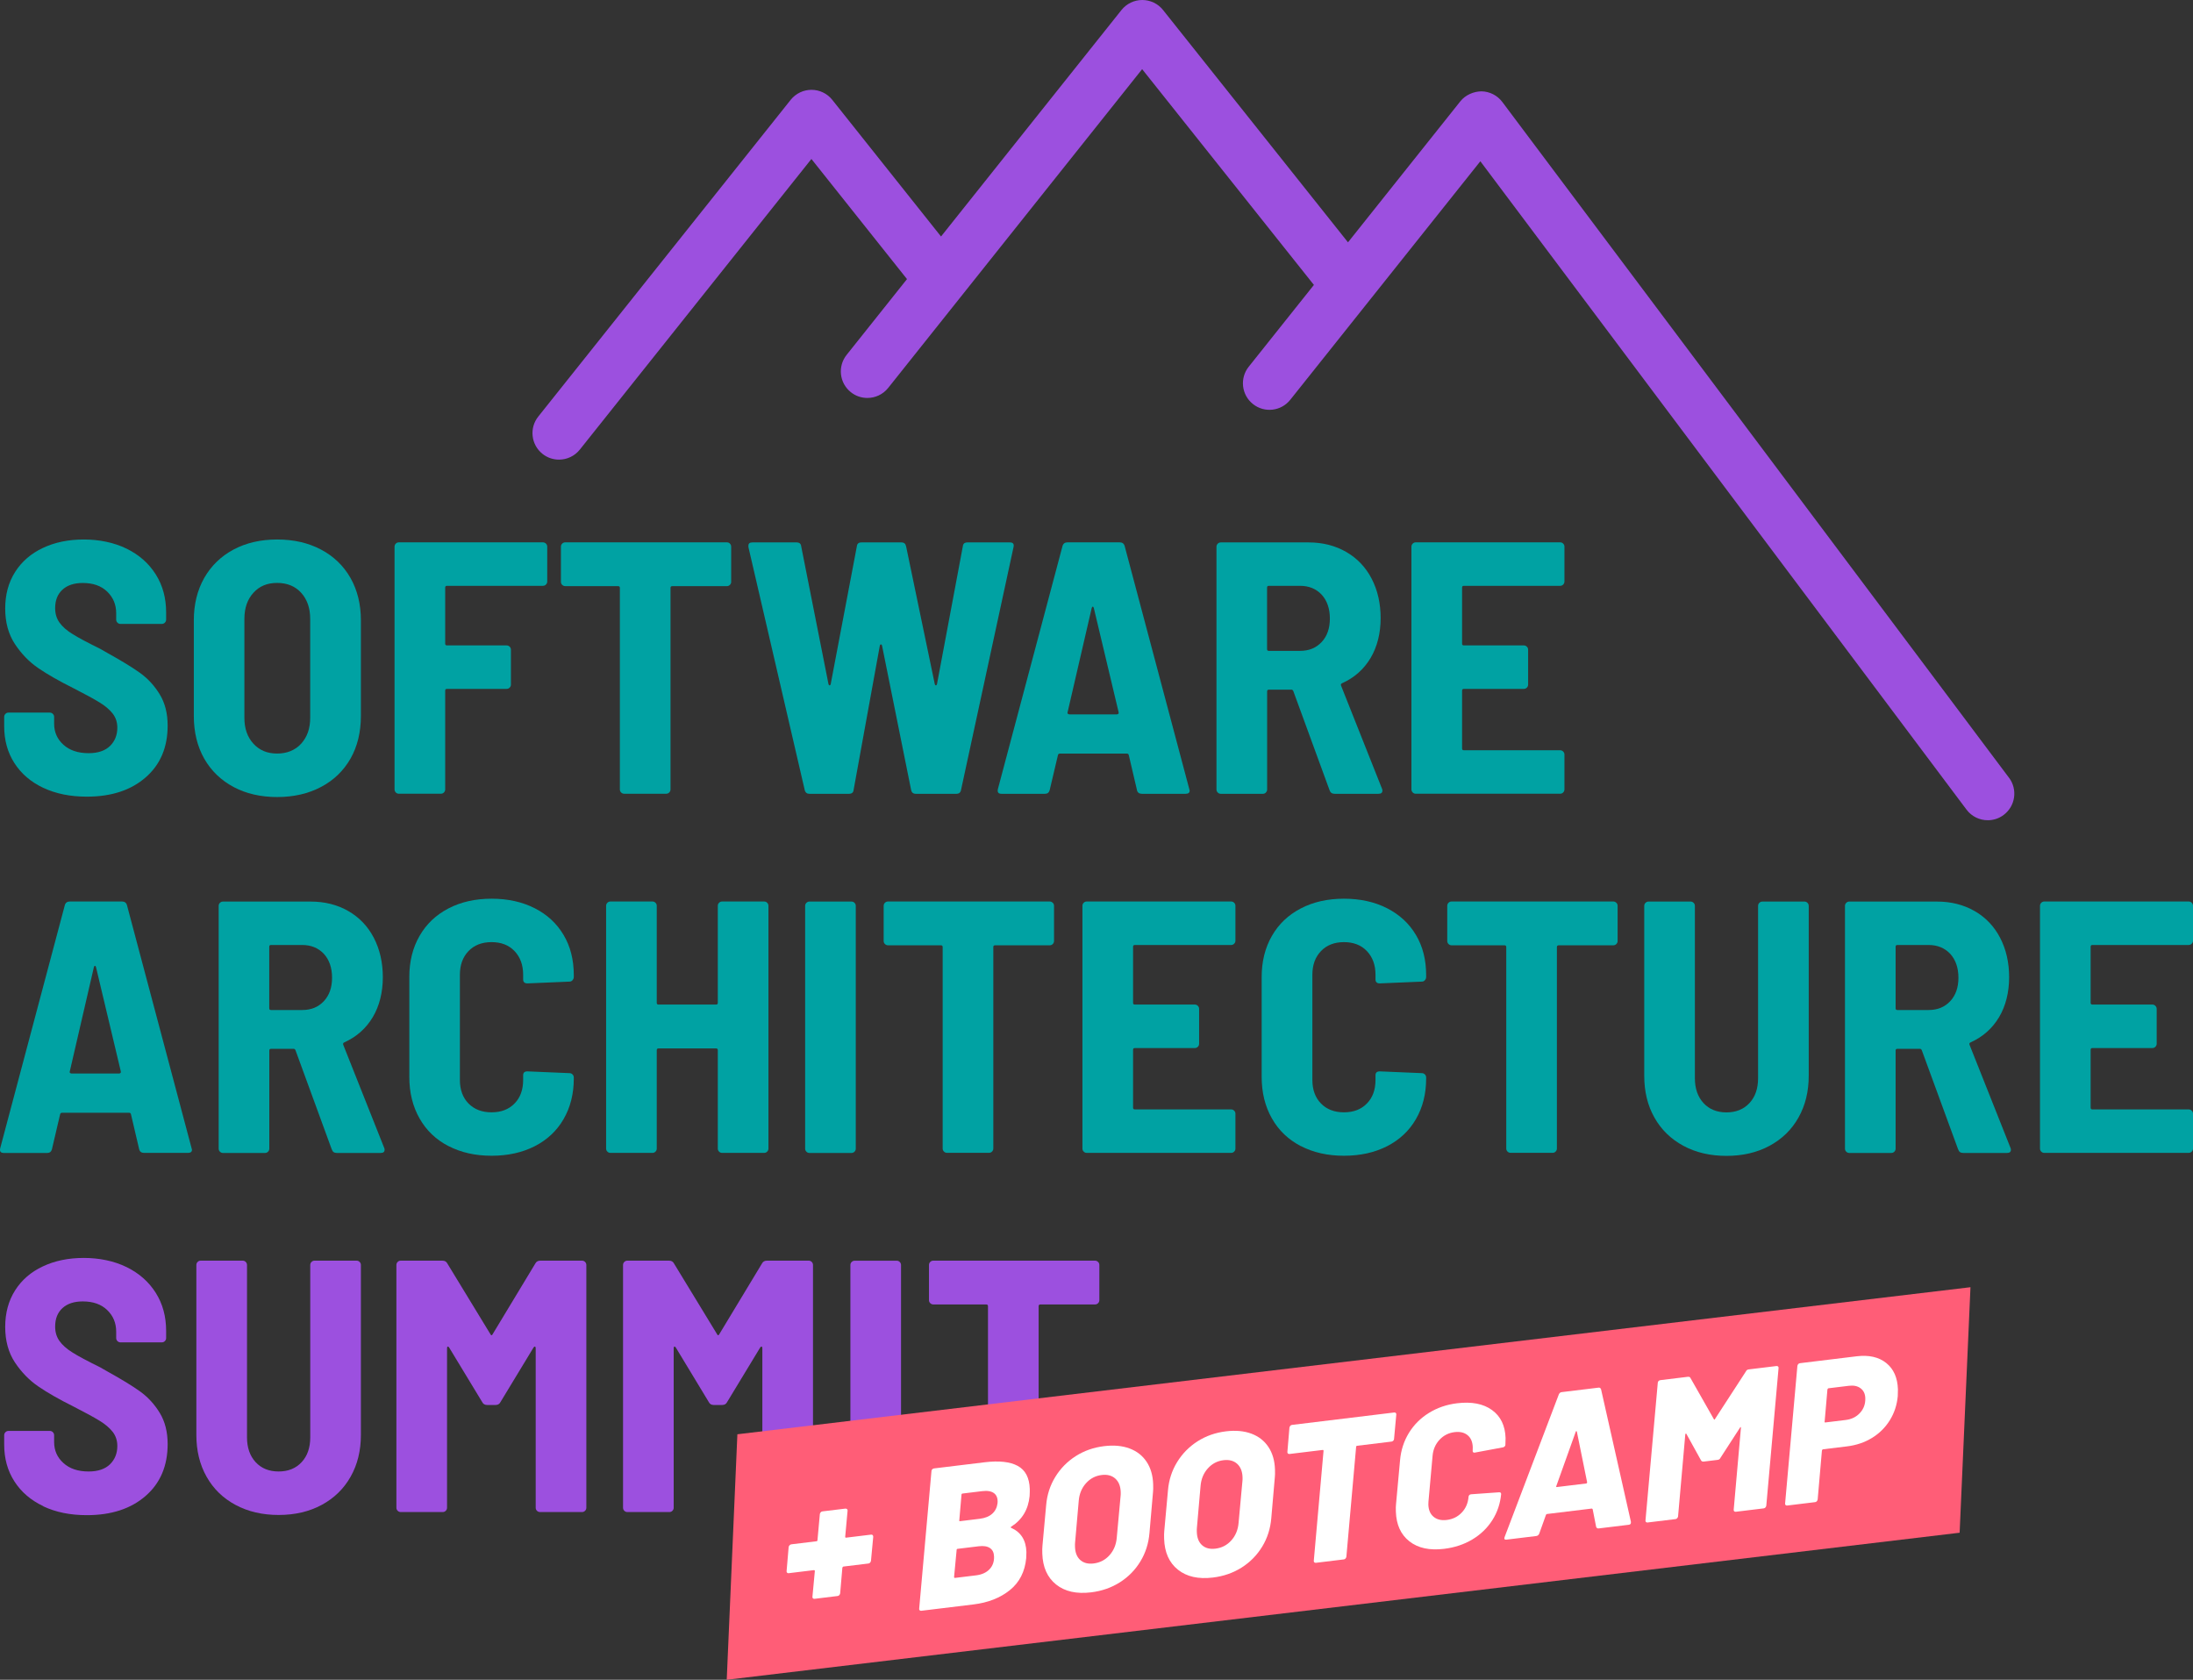<?xml version="1.0" encoding="UTF-8"?>
<svg id="Ebene_1" xmlns="http://www.w3.org/2000/svg" version="1.1" viewBox="0 0 346 265">
  <rect x="0" y="0" width="346" height="265" fill="#333333" stroke="none"/>
  <!-- Generator: Adobe Illustrator 29.2.1, SVG Export Plug-In . SVG Version: 2.1.0 Build 116)  -->
  <path d="M6.83,124.29c-1.97-.93-3.48-2.23-4.56-3.91-1.08-1.68-1.61-3.62-1.61-5.81v-1.47c0-.19.07-.35.2-.48.13-.14.29-.2.48-.2h6.52c.19,0,.35.07.48.2.13.13.2.29.2.48v1.08c0,1.32.49,2.43,1.47,3.31.98.89,2.31,1.33,3.97,1.33,1.47,0,2.6-.38,3.37-1.13s1.16-1.72,1.16-2.89c0-.87-.25-1.61-.74-2.24-.49-.62-1.18-1.21-2.07-1.75-.89-.55-2.26-1.29-4.11-2.24-2.27-1.13-4.12-2.19-5.55-3.17-1.44-.98-2.66-2.25-3.69-3.8-1.02-1.55-1.53-3.42-1.53-5.61s.52-4.11,1.56-5.75c1.04-1.64,2.5-2.91,4.39-3.8,1.88-.89,4.04-1.33,6.46-1.33s4.78.48,6.75,1.45c1.96.96,3.49,2.31,4.59,4.05,1.1,1.74,1.64,3.74,1.64,6.01v1.13c0,.19-.07.35-.2.48-.13.13-.29.2-.48.2h-6.52c-.19,0-.35-.07-.48-.2-.13-.13-.2-.29-.2-.48v-1.02c0-1.36-.48-2.49-1.42-3.4-.94-.91-2.23-1.36-3.85-1.36-1.36,0-2.43.35-3.2,1.05-.77.7-1.16,1.67-1.16,2.92,0,.87.22,1.62.68,2.27.45.64,1.15,1.26,2.1,1.84.94.59,2.38,1.35,4.31,2.3l1.19.68c2.19,1.21,3.9,2.26,5.13,3.14,1.23.89,2.26,2.01,3.09,3.37s1.25,3,1.25,4.93c0,3.44-1.16,6.17-3.48,8.18-2.32,2.02-5.41,3.03-9.27,3.03-2.61,0-4.89-.46-6.86-1.39h-.01Z" fill="#00a2a3"/>
  <path d="M36.84,124.15c-1.98-1.06-3.52-2.55-4.62-4.47-1.09-1.93-1.64-4.17-1.64-6.74v-15.07c0-2.53.55-4.76,1.64-6.69,1.1-1.92,2.64-3.42,4.62-4.48,1.99-1.06,4.28-1.59,6.89-1.59s4.91.53,6.92,1.59c2,1.06,3.55,2.55,4.65,4.48,1.09,1.93,1.64,4.15,1.64,6.69v15.07c0,2.57-.55,4.82-1.64,6.74-1.1,1.92-2.65,3.42-4.65,4.47-2.01,1.06-4.31,1.59-6.92,1.59s-4.9-.53-6.89-1.59ZM47.52,117.32c.94-1.04,1.42-2.39,1.42-4.05v-15.64c0-1.7-.48-3.07-1.42-4.11s-2.21-1.56-3.8-1.56-2.8.52-3.74,1.56c-.95,1.04-1.42,2.41-1.42,4.11v15.64c0,1.66.47,3.01,1.42,4.05.94,1.04,2.19,1.56,3.74,1.56s2.85-.52,3.8-1.56Z" fill="#00a2a3"/>
  <path d="M86.14,92.22c-.13.13-.3.2-.49.2h-15.13c-.19,0-.28.09-.28.28v8.84c0,.19.09.28.28.28h9.41c.19,0,.35.07.48.2.13.13.2.29.2.48v5.5c0,.19-.07.35-.2.48-.13.13-.3.2-.48.2h-9.41c-.19,0-.28.09-.28.28v15.58c0,.19-.07.35-.2.48-.13.13-.29.2-.48.2h-6.63c-.19,0-.35-.07-.48-.2-.13-.14-.2-.29-.2-.48v-38.3c0-.19.07-.35.2-.48.13-.13.29-.2.48-.2h22.72c.19,0,.35.07.49.2.13.13.2.29.2.48v5.5c0,.19-.07.35-.2.48Z" fill="#00a2a3"/>
  <path d="M115.16,85.76c.13.13.2.29.2.48v5.55c0,.19-.07.35-.2.48-.13.13-.29.2-.48.2h-8.61c-.19,0-.28.09-.28.28v31.79c0,.19-.07.35-.2.48-.14.14-.3.2-.48.2h-6.63c-.19,0-.35-.07-.48-.2-.13-.13-.2-.29-.2-.48v-31.79c0-.19-.09-.28-.28-.28h-8.33c-.19,0-.35-.07-.49-.2-.13-.13-.2-.29-.2-.48v-5.55c0-.19.07-.35.2-.48.13-.13.3-.2.49-.2h25.5c.19,0,.35.07.48.2h-.01Z" fill="#00a2a3"/>
  <path d="M126.97,124.66l-8.89-38.36v-.22c0-.34.21-.51.62-.51h6.97c.46,0,.7.21.74.62l4.31,21.76c.04.11.09.17.17.17s.13-.06.17-.17l4.13-21.76c.04-.42.29-.62.74-.62h6.29c.42,0,.66.21.74.62l4.53,21.76c.04.11.09.17.17.17s.13-.06.17-.17l4.08-21.76c.04-.42.28-.62.74-.62h6.69c.49,0,.68.24.57.74l-8.28,38.3c-.07.42-.32.62-.74.62h-6.4c-.42,0-.66-.21-.74-.62l-4.59-22.78c-.04-.11-.09-.17-.17-.17s-.13.06-.17.17l-4.14,22.78c-.04.42-.28.62-.74.62h-6.24c-.38,0-.62-.19-.74-.57h.01Z" fill="#00a2a3"/>
  <path d="M179.39,124.66l-1.3-5.55c-.04-.15-.13-.22-.28-.22h-10.6c-.15,0-.25.08-.29.22l-1.31,5.55c-.11.38-.35.57-.74.57h-6.86c-.49,0-.68-.24-.57-.74l10.2-38.36c.11-.38.38-.57.79-.57h8.22c.41,0,.68.19.79.57l10.2,38.36.06.23c0,.34-.21.51-.63.51h-6.91c-.42,0-.68-.19-.79-.57h.02ZM168.51,112.62c.07.06.15.08.22.08h7.48c.07,0,.15-.03.22-.08.07-.06.09-.14.06-.26l-3.91-16.43c-.04-.15-.09-.22-.17-.22s-.13.07-.17.22l-3.8,16.43c-.04.11-.02.2.06.26h.01Z" fill="#00a2a3"/>
  <path d="M209.77,124.66l-5.72-15.64c-.07-.15-.17-.22-.28-.22h-3.57c-.19,0-.28.09-.28.28v15.47c0,.19-.07.35-.2.48-.13.14-.29.2-.48.2h-6.63c-.19,0-.35-.07-.48-.2-.13-.13-.2-.29-.2-.48v-38.3c0-.19.07-.35.2-.48.13-.13.29-.2.48-.2h13.83c2.23,0,4.21.5,5.95,1.5s3.08,2.41,4.02,4.22c.94,1.81,1.42,3.89,1.42,6.23s-.53,4.51-1.59,6.29c-1.06,1.77-2.55,3.1-4.48,3.97-.19.08-.25.21-.17.4l6.46,16.26c.04.07.06.17.06.28,0,.34-.21.51-.62.51h-6.92c-.41,0-.68-.19-.79-.57h-.01ZM199.91,92.71v9.69c0,.19.09.28.28.28h4.93c1.4,0,2.53-.46,3.4-1.39.87-.93,1.3-2.16,1.3-3.71s-.44-2.84-1.3-3.77c-.87-.93-2.01-1.39-3.4-1.39h-4.93c-.19,0-.28.09-.28.28v.01Z" fill="#00a2a3"/>
  <path d="M246.63,92.22c-.13.13-.29.2-.48.2h-15.19c-.19,0-.28.09-.28.28v8.84c0,.19.09.28.28.28h9.46c.19,0,.35.07.48.2.13.13.2.29.2.48v5.5c0,.19-.07.35-.2.48-.13.13-.29.2-.48.2h-9.46c-.19,0-.28.09-.28.28v9.12c0,.19.09.28.28.28h15.19c.19,0,.35.07.48.2.13.13.2.29.2.48v5.5c0,.19-.07.35-.2.48-.13.13-.29.2-.48.2h-22.78c-.19,0-.35-.07-.48-.2-.13-.14-.2-.29-.2-.48v-38.3c0-.19.07-.35.2-.48.13-.13.29-.2.48-.2h22.78c.19,0,.35.07.48.2.13.13.2.29.2.48v5.5c0,.19-.07.35-.2.48Z" fill="#00a2a3"/>
  <path d="M21.96,181.32l-1.3-5.55c-.04-.15-.13-.22-.28-.22h-10.6c-.15,0-.24.07-.29.22l-1.3,5.55c-.11.38-.36.57-.74.57H.6c-.49,0-.68-.24-.57-.74l10.2-38.36c.11-.38.38-.57.79-.57h8.22c.41,0,.68.19.79.57l10.2,38.36.06.22c0,.34-.21.51-.63.51h-6.92c-.42,0-.68-.19-.79-.57l.01.01ZM11.08,169.28c.07.06.15.08.22.08h7.48c.07,0,.15-.03.22-.08.07-.06.09-.14.06-.26l-3.91-16.43c-.04-.15-.09-.22-.17-.22s-.13.07-.17.22l-3.8,16.43c-.04.11-.02.2.06.26h.01Z" fill="#00a2a3"/>
  <path d="M52.34,181.32l-5.72-15.64c-.07-.15-.17-.22-.28-.22h-3.57c-.19,0-.28.09-.28.28v15.47c0,.19-.07.35-.2.48-.13.13-.29.2-.48.2h-6.63c-.19,0-.35-.07-.48-.2s-.2-.29-.2-.48v-38.3c0-.19.07-.35.2-.48.13-.13.29-.2.48-.2h13.83c2.23,0,4.21.5,5.95,1.5,1.74,1,3.08,2.41,4.02,4.22s1.42,3.89,1.42,6.23-.53,4.51-1.59,6.29c-1.06,1.77-2.55,3.1-4.48,3.97-.19.08-.24.21-.17.4l6.46,16.26c.04.07.06.17.06.28,0,.34-.21.51-.62.51h-6.92c-.42,0-.68-.19-.79-.57h-.01ZM42.48,149.37v9.69c0,.19.09.28.28.28h4.93c1.4,0,2.53-.46,3.4-1.39.87-.93,1.3-2.16,1.3-3.71s-.44-2.84-1.3-3.77c-.87-.92-2.01-1.39-3.4-1.39h-4.93c-.19,0-.28.09-.28.28v.01Z" fill="#00a2a3"/>
  <path d="M70.76,180.81c-1.97-1.02-3.49-2.47-4.56-4.36-1.08-1.89-1.62-4.08-1.62-6.57v-15.75c0-2.45.54-4.62,1.62-6.49,1.07-1.87,2.6-3.31,4.56-4.33s4.23-1.53,6.8-1.53,4.83.5,6.8,1.5,3.49,2.41,4.56,4.22c1.08,1.81,1.61,3.93,1.61,6.35v.28c0,.19-.07.36-.2.51-.13.15-.3.22-.48.22l-6.63.28c-.45,0-.68-.21-.68-.62v-.74c0-1.55-.46-2.79-1.36-3.74-.91-.95-2.12-1.41-3.63-1.41s-2.72.47-3.63,1.41c-.91.95-1.36,2.19-1.36,3.74v16.6c0,1.55.46,2.79,1.36,3.71.91.92,2.11,1.39,3.63,1.39s2.72-.46,3.63-1.39c.91-.92,1.36-2.17,1.36-3.71v-.74c0-.42.22-.62.68-.62l6.63.28c.19,0,.35.07.48.2.13.13.2.29.2.48v.17c0,2.42-.54,4.55-1.61,6.4-1.07,1.85-2.6,3.28-4.56,4.28-1.97,1-4.23,1.5-6.8,1.5s-4.84-.51-6.8-1.53v.01Z" fill="#00a2a3"/>
  <path d="M113.45,142.42c.13-.13.29-.2.48-.2h6.63c.19,0,.35.07.48.2s.2.29.2.48v38.3c0,.19-.07.35-.2.48-.13.13-.29.2-.48.2h-6.63c-.19,0-.35-.07-.48-.2-.13-.13-.2-.29-.2-.48v-15.52c0-.19-.09-.28-.28-.28h-9.07c-.19,0-.28.09-.28.28v15.52c0,.19-.07.35-.2.48-.13.13-.29.2-.48.2h-6.63c-.19,0-.35-.07-.48-.2-.13-.13-.2-.29-.2-.48v-38.3c0-.19.07-.35.2-.48.13-.13.29-.2.48-.2h6.63c.19,0,.35.07.48.2.13.13.2.29.2.48v15.3c0,.19.09.28.28.28h9.07c.19,0,.28-.09.28-.28v-15.3c0-.19.07-.35.2-.48Z" fill="#00a2a3"/>
  <path d="M127.23,181.69c-.13-.13-.2-.29-.2-.48v-38.3c0-.19.07-.35.2-.48.13-.13.29-.2.48-.2h6.63c.19,0,.35.07.48.2.13.13.2.29.2.48v38.3c0,.19-.07.35-.2.48-.13.13-.29.2-.48.2h-6.63c-.19,0-.35-.07-.48-.2Z" fill="#00a2a3"/>
  <path d="M166.1,142.42c.13.13.2.29.2.48v5.55c0,.19-.07.35-.2.48s-.29.2-.48.2h-8.62c-.19,0-.28.09-.28.28v31.78c0,.19-.07.35-.2.48-.13.13-.29.2-.48.2h-6.63c-.19,0-.35-.07-.48-.2-.13-.13-.2-.29-.2-.48v-31.78c0-.19-.09-.28-.29-.28h-8.33c-.19,0-.35-.07-.49-.2-.13-.13-.2-.29-.2-.48v-5.55c0-.19.07-.35.2-.48.13-.13.29-.2.49-.2h25.5c.19,0,.35.07.48.2h.01Z" fill="#00a2a3"/>
  <path d="M194.72,148.88c-.13.13-.29.2-.48.2h-15.19c-.19,0-.28.09-.28.28v8.84c0,.19.09.28.28.28h9.46c.19,0,.35.07.48.2.13.13.2.29.2.48v5.5c0,.19-.07.35-.2.48-.13.13-.29.2-.48.2h-9.46c-.19,0-.28.09-.28.28v9.12c0,.19.09.28.28.28h15.19c.19,0,.35.07.48.2s.2.29.2.48v5.5c0,.19-.07.35-.2.48-.13.13-.29.2-.48.2h-22.78c-.19,0-.35-.07-.48-.2s-.2-.29-.2-.48v-38.3c0-.19.07-.35.2-.48.13-.13.29-.2.48-.2h22.78c.19,0,.35.07.48.2s.2.29.2.48v5.5c0,.19-.07.35-.2.48Z" fill="#00a2a3"/>
  <path d="M205.24,180.81c-1.97-1.02-3.49-2.47-4.56-4.36-1.08-1.89-1.62-4.08-1.62-6.57v-15.75c0-2.45.54-4.62,1.62-6.49,1.07-1.87,2.6-3.31,4.56-4.33,1.96-1.02,4.23-1.53,6.8-1.53s4.83.5,6.8,1.5c1.96,1,3.49,2.41,4.56,4.22,1.08,1.81,1.61,3.93,1.61,6.35v.28c0,.19-.07.36-.2.51s-.29.22-.48.22l-6.63.28c-.45,0-.68-.21-.68-.62v-.74c0-1.55-.46-2.79-1.36-3.74-.91-.95-2.12-1.41-3.62-1.41s-2.72.47-3.62,1.41c-.91.95-1.36,2.19-1.36,3.74v16.6c0,1.55.46,2.79,1.36,3.71.9.92,2.11,1.39,3.62,1.39s2.72-.46,3.62-1.39c.91-.92,1.36-2.17,1.36-3.71v-.74c0-.42.22-.62.68-.62l6.63.28c.19,0,.35.07.48.2s.2.29.2.48v.17c0,2.42-.54,4.55-1.61,6.4-1.07,1.85-2.6,3.28-4.56,4.28-1.97,1-4.23,1.5-6.8,1.5s-4.84-.51-6.8-1.53v.01Z" fill="#00a2a3"/>
  <path d="M255.02,142.42c.13.13.2.29.2.48v5.55c0,.19-.07.35-.2.48s-.29.2-.48.2h-8.61c-.19,0-.29.09-.29.28v31.78c0,.19-.07.35-.2.48s-.29.2-.48.2h-6.63c-.19,0-.35-.07-.48-.2-.13-.13-.2-.29-.2-.48v-31.78c0-.19-.09-.28-.29-.28h-8.33c-.19,0-.35-.07-.49-.2-.13-.13-.2-.29-.2-.48v-5.55c0-.19.07-.35.2-.48.13-.13.29-.2.49-.2h25.5c.19,0,.35.07.48.2h.01Z" fill="#00a2a3"/>
  <path d="M265.59,180.76c-1.96-1.06-3.49-2.54-4.56-4.45-1.08-1.9-1.61-4.11-1.61-6.6v-26.8c0-.19.07-.35.2-.48.13-.13.29-.2.48-.2h6.63c.19,0,.35.07.48.2.13.13.2.29.2.48v27.2c0,1.62.46,2.93,1.36,3.91.9.98,2.12,1.47,3.62,1.47s2.72-.49,3.63-1.47c.91-.98,1.36-2.29,1.36-3.91v-27.2c0-.19.07-.35.2-.48.13-.13.29-.2.48-.2h6.63c.19,0,.35.07.48.2.13.13.2.29.2.48v26.8c0,2.49-.54,4.69-1.62,6.6-1.07,1.91-2.6,3.39-4.56,4.45-1.96,1.06-4.23,1.59-6.8,1.59s-4.84-.53-6.8-1.59Z" fill="#00a2a3"/>
  <path d="M308.94,181.32l-5.73-15.64c-.07-.15-.17-.22-.28-.22h-3.57c-.19,0-.28.09-.28.28v15.47c0,.19-.07.35-.2.48s-.29.2-.48.2h-6.63c-.19,0-.35-.07-.48-.2s-.2-.29-.2-.48v-38.3c0-.19.07-.35.2-.48.13-.13.29-.2.48-.2h13.83c2.23,0,4.21.5,5.95,1.5,1.74,1,3.08,2.41,4.02,4.22s1.42,3.89,1.42,6.23-.53,4.51-1.59,6.29c-1.06,1.77-2.55,3.1-4.48,3.97-.19.08-.25.21-.17.4l6.46,16.26c.04.07.06.17.06.28,0,.34-.21.51-.62.51h-6.91c-.42,0-.68-.19-.79-.57h-.01ZM299.08,149.37v9.69c0,.19.09.28.28.28h4.93c1.4,0,2.53-.46,3.4-1.39.87-.93,1.3-2.16,1.3-3.71s-.44-2.84-1.3-3.77c-.87-.92-2.01-1.39-3.4-1.39h-4.93c-.19,0-.28.09-.28.28v.01Z" fill="#00a2a3"/>
  <path d="M345.8,148.88c-.14.13-.3.2-.48.2h-15.19c-.19,0-.28.09-.28.28v8.84c0,.19.09.28.28.28h9.46c.19,0,.35.07.48.2.13.13.2.29.2.48v5.5c0,.19-.07.35-.2.48s-.29.2-.48.2h-9.46c-.19,0-.28.09-.28.28v9.12c0,.19.09.28.28.28h15.19c.19,0,.35.07.48.2.13.13.2.29.2.48v5.5c0,.19-.07.35-.2.48-.14.13-.3.2-.48.2h-22.78c-.19,0-.35-.07-.48-.2-.13-.13-.2-.29-.2-.48v-38.3c0-.19.07-.35.2-.48s.29-.2.48-.2h22.78c.19,0,.35.07.48.2.13.13.2.29.2.48v5.5c0,.19-.07.35-.2.48Z" fill="#00a2a3"/>
  <path d="M6.83,237.61c-1.97-.93-3.48-2.23-4.56-3.91-1.08-1.68-1.61-3.62-1.61-5.81v-1.47c0-.19.07-.35.2-.48s.29-.2.48-.2h6.52c.19,0,.35.07.48.2.13.13.2.29.2.48v1.08c0,1.32.49,2.43,1.47,3.31.98.89,2.31,1.33,3.97,1.33,1.47,0,2.6-.38,3.37-1.13.77-.76,1.16-1.72,1.16-2.89,0-.87-.25-1.61-.74-2.24-.49-.62-1.18-1.21-2.07-1.75-.89-.55-2.26-1.29-4.11-2.24-2.27-1.13-4.12-2.19-5.55-3.17-1.44-.98-2.66-2.25-3.69-3.79-1.02-1.55-1.53-3.42-1.53-5.61s.52-4.11,1.56-5.75c1.04-1.64,2.5-2.91,4.39-3.79,1.88-.89,4.04-1.33,6.46-1.33s4.78.48,6.75,1.45c1.96.96,3.49,2.31,4.59,4.05,1.1,1.74,1.64,3.74,1.64,6.01v1.13c0,.19-.07.35-.2.48-.13.13-.29.2-.48.2h-6.52c-.19,0-.35-.07-.48-.2-.13-.13-.2-.29-.2-.48v-1.02c0-1.36-.48-2.5-1.42-3.4-.94-.91-2.23-1.36-3.85-1.36-1.36,0-2.43.35-3.2,1.05-.77.7-1.16,1.67-1.16,2.92,0,.87.22,1.62.68,2.27.45.64,1.15,1.26,2.1,1.85.94.59,2.38,1.35,4.31,2.3l1.19.68c2.19,1.21,3.9,2.26,5.13,3.14,1.23.89,2.26,2.01,3.09,3.37s1.25,3,1.25,4.93c0,3.43-1.16,6.17-3.48,8.18-2.32,2.02-5.41,3.03-9.27,3.03-2.61,0-4.89-.46-6.86-1.39l-.01-.03Z" fill="#9c50df"/>
  <path d="M37.15,237.41c-1.97-1.06-3.49-2.54-4.56-4.45-1.08-1.91-1.61-4.11-1.61-6.6v-26.8c0-.19.07-.35.2-.48.13-.13.29-.2.48-.2h6.63c.19,0,.35.07.48.2s.2.29.2.48v27.2c0,1.62.46,2.93,1.36,3.91.91.98,2.12,1.47,3.63,1.47s2.72-.49,3.63-1.47,1.36-2.29,1.36-3.91v-27.2c0-.19.07-.35.2-.48.13-.13.3-.2.48-.2h6.63c.19,0,.35.07.48.2.13.13.2.29.2.48v26.8c0,2.49-.54,4.69-1.62,6.6-1.07,1.9-2.6,3.39-4.56,4.45-1.96,1.06-4.23,1.59-6.8,1.59s-4.84-.53-6.8-1.59h-.02.01Z" fill="#9c50df"/>
  <path d="M85.26,198.88h6.57c.19,0,.35.07.48.2.13.13.2.3.2.48v38.3c0,.19-.07.35-.2.48-.13.13-.29.2-.48.2h-6.63c-.19,0-.35-.07-.48-.2-.13-.13-.2-.29-.2-.48v-25.16c0-.15-.04-.24-.11-.26-.08-.02-.15.03-.23.14l-5.22,8.61c-.15.31-.42.46-.79.46h-1.3c-.38,0-.64-.15-.79-.46l-5.22-8.61c-.07-.11-.15-.16-.22-.14s-.11.1-.11.26v25.16c0,.19-.07.35-.2.48-.13.13-.3.2-.48.2h-6.63c-.19,0-.35-.07-.48-.2-.13-.13-.2-.29-.2-.48v-38.3c0-.19.07-.35.2-.48.13-.13.29-.2.48-.2h6.57c.38,0,.64.15.79.45l6.8,11.16c.11.22.22.22.34,0l6.74-11.16c.15-.3.42-.45.79-.45h.01Z" fill="#9c50df"/>
  <path d="M121.02,198.88h6.57c.19,0,.35.07.48.2.13.13.2.3.2.48v38.3c0,.19-.07.35-.2.48s-.29.2-.48.2h-6.63c-.19,0-.35-.07-.48-.2-.13-.13-.2-.29-.2-.48v-25.16c0-.15-.04-.24-.11-.26-.08-.02-.15.03-.23.14l-5.22,8.61c-.15.31-.42.46-.79.46h-1.31c-.38,0-.64-.15-.79-.46l-5.21-8.61c-.07-.11-.15-.16-.22-.14s-.11.1-.11.26v25.16c0,.19-.07.35-.2.48-.13.13-.29.2-.48.2h-6.63c-.19,0-.35-.07-.48-.2-.13-.13-.2-.29-.2-.48v-38.3c0-.19.07-.35.2-.48s.29-.2.48-.2h6.57c.38,0,.64.15.79.45l6.8,11.16c.11.22.22.22.34,0l6.74-11.16c.15-.3.42-.45.79-.45h.01Z" fill="#9c50df"/>
  <path d="M134.37,238.35c-.13-.13-.2-.29-.2-.48v-38.3c0-.19.07-.35.2-.48.13-.13.29-.2.48-.2h6.63c.19,0,.35.07.48.2.13.13.2.29.2.48v38.3c0,.19-.07.35-.2.48-.13.13-.29.2-.48.2h-6.63c-.19,0-.35-.07-.48-.2Z" fill="#9c50df"/>
  <path d="M173.25,199.08c.13.13.2.3.2.48v5.55c0,.19-.07.35-.2.48-.13.13-.29.2-.48.2h-8.62c-.19,0-.28.09-.28.28v31.79c0,.19-.07.35-.2.48-.13.13-.29.2-.48.2h-6.63c-.19,0-.35-.07-.48-.2-.13-.13-.2-.29-.2-.48v-31.79c0-.19-.09-.28-.29-.28h-8.33c-.19,0-.35-.07-.49-.2-.13-.13-.2-.29-.2-.48v-5.55c0-.19.07-.35.2-.48.13-.13.29-.2.49-.2h25.5c.19,0,.35.07.48.2h.01Z" fill="#9c50df"/>
  <path d="M316.98,122.71L237.03,16.09c-.78-1.04-2-1.66-3.29-1.68-1.24.02-2.53.56-3.34,1.58l-17.72,22.24L183.5,1.58c-.79-1-2.01-1.58-3.28-1.58s-2.48.58-3.28,1.58l-28.47,35.73-17.16-21.56c-.79-1-2.01-1.58-3.28-1.58s-2.48.58-3.28,1.58l-39.82,49.96c-1.45,1.81-1.15,4.45.66,5.89.77.62,1.7.91,2.61.91,1.23,0,2.45-.54,3.28-1.58l36.54-45.85,15.08,18.95-9.52,11.95c-1.45,1.81-1.15,4.45.66,5.89.77.62,1.7.91,2.61.91,1.23,0,2.45-.54,3.28-1.58l40.07-50.29,27.1,34.04-10.28,12.9c-1.45,1.81-1.15,4.45.66,5.89,1.82,1.45,4.45,1.14,5.89-.67l29.99-37.63,76.7,102.28c.82,1.1,2.08,1.68,3.36,1.68.88,0,1.76-.27,2.51-.84,1.85-1.39,2.23-4.01.84-5.87l.01.02Z" fill="#9c50df"/>
  <g>
    <path d="M309.19,241.8l-194.53,23.2,1.68-38.73,194.55-23.2-1.71,38.73h.01Z" fill="#ff5d77"/>
    <g>
      <g>
        <path d="M159.538,241.031c1.54.68,2.341,1.946,2.403,3.801.006.19-.005.52-.032.988-.206,2.14-1.068,3.822-2.588,5.043s-3.429,1.971-5.727,2.25l-8.238,1.001c-.107.013-.192-.013-.26-.079-.066-.067-.09-.152-.073-.26l1.937-21.686c-.004-.105.036-.201.118-.286.083-.082.177-.133.285-.146l7.982-.97c2.277-.277,4.02-.086,5.228.571,1.208.659,1.842,1.87,1.901,3.64.008.234,0,.604-.027,1.116-.207,2.119-1.168,3.726-2.885,4.823-.125.08-.134.143-.025.194ZM156.117,247.569c.507-.526.745-1.201.718-2.021-.02-.612-.237-1.056-.654-1.333-.415-.278-1.005-.368-1.772-.275l-3.321.404c-.107.013-.158.071-.155.176l-.403,4.268c.004.105.059.153.165.14l3.288-.4c.916-.111,1.627-.43,2.132-.959ZM151.7,235.797l-.346,4.039c-.039.111.005.157.134.141l3.065-.372c.851-.103,1.515-.367,1.993-.797.478-.427.758-.986.842-1.672.063-.705-.115-1.223-.532-1.554-.418-.329-1.052-.443-1.903-.339l-3.066.373c-.127.015-.189.077-.186.183Z" fill="#fff"/>
        <path d="M166.633,249.974c-1.383-1.102-2.112-2.726-2.184-4.876-.018-.525-.009-.939.024-1.24l.586-6.418c.139-1.623.618-3.104,1.439-4.441.82-1.339,1.895-2.43,3.223-3.281,1.33-.848,2.824-1.373,4.484-1.575,1.533-.186,2.872-.062,4.02.369,1.147.431,2.041,1.131,2.683,2.101.642.968.985,2.147,1.031,3.539.018.548.011.962-.023,1.24l-.555,6.415c-.136,1.667-.615,3.173-1.435,4.52-.821,1.35-1.901,2.449-3.24,3.299-1.34.85-2.851,1.377-4.532,1.581-2.298.279-4.14-.132-5.522-1.232ZM175.054,245.348c.669-.748,1.05-1.667,1.142-2.757l.612-6.641c.017-.129.022-.32.013-.572-.031-.928-.317-1.632-.857-2.119-.539-.482-1.256-.671-2.15-.562-.98.119-1.804.552-2.473,1.3-.67.748-1.05,1.667-1.142,2.757l-.58,6.637c-.016.152-.019.364-.01.636.031.928.31,1.623.839,2.088.528.465,1.228.643,2.101.537,1-.122,1.835-.556,2.505-1.304Z" fill="#fff"/>
        <path d="M185.853,247.638c-1.383-1.102-2.112-2.726-2.184-4.876-.018-.525-.009-.939.024-1.24l.586-6.418c.139-1.623.618-3.104,1.439-4.441.82-1.339,1.895-2.43,3.223-3.281,1.33-.848,2.824-1.373,4.484-1.575,1.533-.186,2.872-.062,4.02.369,1.147.431,2.041,1.131,2.683,2.101.642.968.985,2.147,1.031,3.539.018.548.011.962-.023,1.24l-.555,6.415c-.136,1.667-.615,3.173-1.435,4.52-.821,1.35-1.901,2.449-3.24,3.299-1.34.85-2.851,1.377-4.532,1.581-2.298.279-4.14-.132-5.522-1.232ZM194.274,243.012c.669-.748,1.05-1.667,1.142-2.757l.612-6.641c.017-.129.022-.32.013-.572-.031-.928-.317-1.632-.857-2.119-.539-.482-1.256-.671-2.15-.562-.98.119-1.804.552-2.473,1.3-.67.748-1.05,1.667-1.142,2.757l-.58,6.637c-.016.152-.019.364-.01.636.031.928.31,1.623.839,2.088.528.465,1.228.643,2.101.537,1-.122,1.835-.556,2.505-1.304Z" fill="#fff"/>
        <path d="M220.226,222.914c.066.067.09.154.073.262l-.352,3.818c.004.105-.036.201-.12.286-.082.082-.177.133-.283.145l-5.395.656c-.129.016-.191.075-.187.18l-1.537,17.322c-.017.108-.062.201-.134.285-.073.084-.161.131-.268.144l-4.407.536c-.107.013-.192-.013-.258-.08s-.091-.152-.073-.26l1.537-17.322c-.004-.105-.048-.152-.134-.141l-5.236.636c-.107.013-.194-.015-.26-.079-.066-.067-.09-.154-.073-.262l.321-3.814c.017-.108.062-.204.135-.288.072-.081.16-.13.268-.144l16.123-1.959c.107-.013.194.015.26.079Z" fill="#fff"/>
        <path d="M222.378,243.168c-1.361-1.061-2.076-2.624-2.145-4.689-.017-.507-.009-.898.025-1.178l.635-6.93c.139-1.582.604-3.02,1.394-4.311.79-1.289,1.846-2.344,3.165-3.16s2.798-1.324,4.438-1.523c2.3-.279,4.132.074,5.501,1.062,1.369.985,2.086,2.458,2.151,4.418.007.211-.002.571-.029,1.083.003.085-.036.17-.119.252-.083.085-.176.132-.282.145l-4.428.825c-.236.029-.347-.074-.331-.308.017-.129.021-.31.013-.541-.028-.844-.3-1.477-.817-1.899-.515-.425-1.201-.585-2.051-.482-.935.114-1.726.512-2.364,1.191-.64.682-1.007,1.514-1.104,2.499l-.654,7.281c-.017.108-.022.269-.015.477.028.844.305,1.481.832,1.916.528.432,1.217.596,2.067.492.961-.117,1.752-.507,2.382-1.178.63-.668.983-1.493,1.057-2.476.034-.237.168-.369.402-.397l4.383-.311c.234-.028.354.063.361.274-.142,1.52-.608,2.896-1.401,4.137-.791,1.237-1.842,2.248-3.152,3.032s-2.796,1.275-4.455,1.476c-2.277.277-4.097-.114-5.457-1.175Z" fill="#fff"/>
        <path d="M251.961,241.063c-.064-.054-.111-.123-.135-.206l-.541-2.759c-.044-.077-.1-.114-.163-.107l-7.057.858c-.065.008-.115.058-.154.145l-1.057,2.953c-.099.224-.254.349-.468.374l-4.726.574c-.127.015-.219-.009-.274-.078-.057-.068-.056-.179.005-.334l8.547-22.489c.097-.224.244-.347.436-.371l5.841-.71c.192-.023.323.067.395.27l4.705,20.879.004.126c.007.211-.106.331-.34.359l-4.758.578c-.107.013-.193-.007-.26-.064ZM245.655,234.594l4.596-.559c.107-.013.159-.081.155-.207l-1.615-7.958c-.024-.082-.056-.115-.097-.099-.044.016-.074.055-.092.122l-3.049,8.525c-.061.134-.028.192.102.176Z" fill="#fff"/>
        <path d="M275.907,216.036l4.376-.532c.104-.013.191.016.258.08.065.067.091.154.071.262l-1.934,21.685c-.02.108-.064.201-.137.285s-.16.13-.267.143l-4.407.536c-.107.013-.193-.013-.258-.08-.067-.067-.091-.152-.074-.26l1.14-12.895c.018-.087.006-.127-.035-.122s-.085.041-.124.108l-3.079,4.754c-.08.18-.225.283-.438.309l-2.203.268c-.192.023-.333-.045-.424-.204l-2.285-4.133c-.023-.059-.058-.089-.099-.083-.044.005-.074.053-.092.138l-1.139,12.928c-.017.108-.064.201-.134.285-.073.084-.163.131-.269.144l-4.404.535c-.109.013-.193-.013-.261-.079-.065-.067-.091-.152-.071-.26l1.937-21.686c-.004-.105.035-.201.118-.286.081-.082.176-.132.282-.145l4.342-.528c.213-.026.356.042.424.204l3.678,6.468c.069.121.132.113.192-.023l4.878-7.508c.08-.18.225-.283.438-.309Z" fill="#fff"/>
        <path d="M297.592,215.02c1.174.937,1.792,2.321,1.853,4.154.007.211-.002.571-.026,1.083-.126,1.389-.543,2.656-1.253,3.801-.711,1.142-1.645,2.072-2.808,2.784s-2.479,1.159-3.947,1.337l-3.768.458c-.086.01-.146.069-.187.18l-.671,7.73c-.017.108-.064.201-.134.285-.073.084-.163.131-.269.144l-4.404.535c-.107.013-.193-.013-.261-.079-.065-.067-.089-.152-.071-.26l1.937-21.686c.017-.108.061-.204.134-.287.073-.081.16-.13.267-.143l8.941-1.087c1.936-.235,3.492.115,4.669,1.052ZM293.477,222.882c.579-.641.85-1.415.82-2.32-.023-.674-.269-1.189-.74-1.545s-1.089-.487-1.855-.394l-3.193.388c-.086.01-.149.072-.187.183l-.439,5.065c-.041.111.005.159.133.144l3.193-.388c.935-.114,1.692-.492,2.268-1.133Z" fill="#fff"/>
      </g>
      <path d="M137.774,242.443l-.354,3.787c-.019.108-.064.204-.135.285-.072.084-.161.131-.268.144l-3.927.477c-.084.01-.146.072-.186.183l-.346,4.039c-.017.108-.062.204-.134.285-.073.084-.161.131-.268.144l-3.64.442c-.107.013-.192-.013-.258-.08-.067-.064-.091-.152-.074-.26l.379-4.043c-.004-.105-.059-.153-.165-.14l-3.96.481c-.107.013-.192-.013-.258-.08-.066-.064-.091-.152-.073-.26l.322-3.783c.017-.108.068-.204.151-.289.082-.082.177-.133.283-.145l3.959-.481c.107-.013.158-.071.155-.176l.375-4.107c.017-.108.062-.204.135-.285.072-.084.161-.131.268-.144l3.608-.438c.107-.013.197.012.275.078.076.063.105.15.088.258l-.375,4.107c.004.105.048.152.133.141l3.927-.477c.234-.028.355.083.363.338Z" fill="#fff"/>
    </g>
  </g>
</svg>